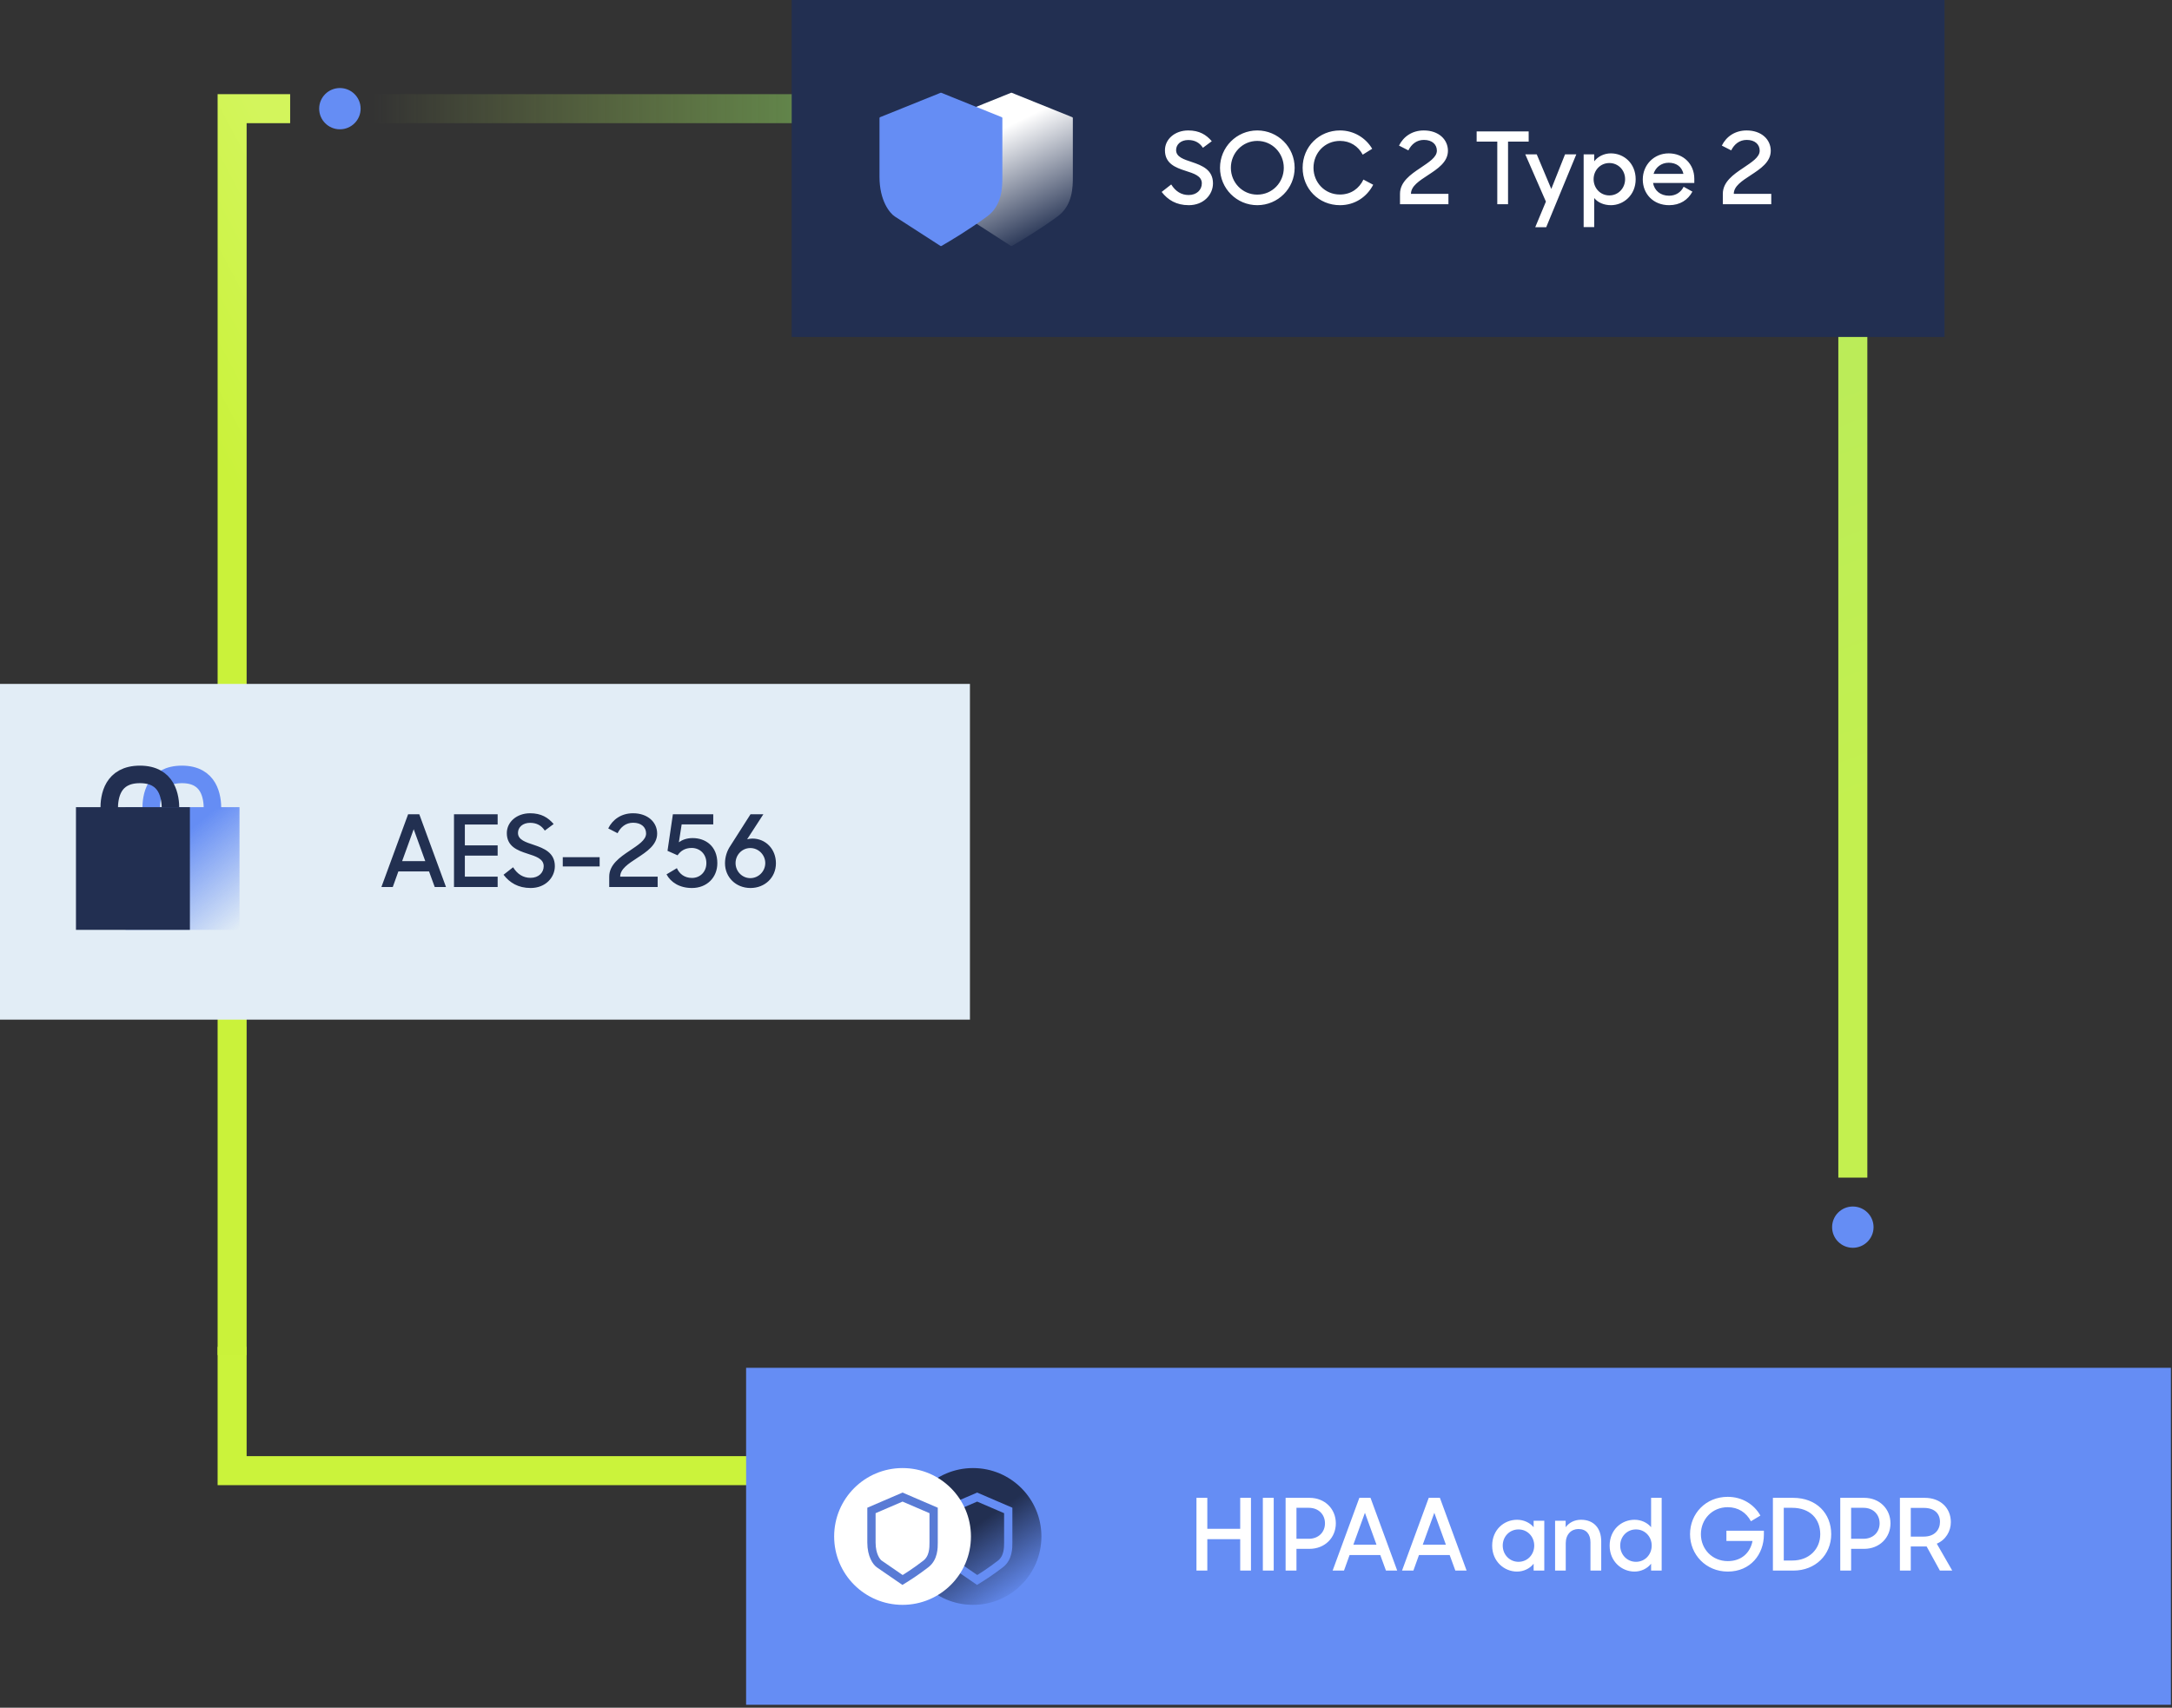 <svg width="524" height="412" viewBox="0 0 524 412" fill="none" xmlns="http://www.w3.org/2000/svg">
<rect x="0" y="0" width="524" height="412" fill="#333333" stroke="none"/>
<path d="M402 26.218L82 26.218" stroke="url(#paint0_linear_3898_9951)" stroke-width="7"/>
<path d="M449 354.811L56 354.811L56 324.939" stroke="url(#paint1_linear_3898_9951)" stroke-width="7"/>
<path d="M56 326.93L56 26.218L70 26.218" stroke="url(#paint2_linear_3898_9951)" stroke-width="7"/>
<path d="M447 284.114L447 26.218L399 26.218" stroke="url(#paint3_linear_3898_9951)" stroke-width="7"/>
<rect x="180" y="330" width="343.733" height="81.298" fill="#658DF4"/>
<path d="M251.241 370.687C251.241 379.8 243.854 387.187 234.741 387.187C225.629 387.187 218.241 379.8 218.241 370.687C218.241 361.574 225.629 354.187 234.741 354.187C243.854 354.187 251.241 361.574 251.241 370.687Z" fill="url(#paint4_linear_3898_9951)"/>
<path d="M243.241 364.413L235.741 361.187L228.241 364.413V372.155C228.241 375.252 229.491 376.886 230.116 377.316L235.741 381.187L235.741 381.187C236.783 380.542 238.866 379.252 241.366 377.316C243.241 375.864 243.241 373.445 243.241 372.155V364.413Z" stroke="#658DF4" stroke-width="2"/>
<path d="M234.241 370.687C234.241 379.8 226.854 387.187 217.741 387.187C208.629 387.187 201.241 379.8 201.241 370.687C201.241 361.574 208.629 354.187 217.741 354.187C226.854 354.187 234.241 361.574 234.241 370.687Z" fill="white"/>
<path d="M225.241 364.413L217.741 361.187L210.241 364.413V372.155C210.241 375.252 211.491 376.886 212.116 377.316L217.741 381.187L217.741 381.187C218.783 380.542 220.866 379.252 223.366 377.316C225.241 375.864 225.241 373.445 225.241 372.155V364.413Z" stroke="#597BD5" stroke-width="2"/>
<path d="M299.203 378.92H301.799V361.368H299.203V368.846H291.269V361.368H288.648V378.92H291.269V371.346H299.203V378.92ZM304.665 378.92H307.286V361.368H304.665V378.92ZM310.155 378.92H312.776V373.678H315.902C319.652 373.678 322.273 370.962 322.273 367.523C322.273 364.061 319.652 361.368 315.926 361.368H310.155V378.92ZM315.733 363.773C318.138 363.773 319.652 365.408 319.652 367.523C319.652 369.615 318.138 371.25 315.733 371.25H312.776V363.773H315.733ZM321.501 378.92H324.242L325.589 375.169H332.994L334.365 378.92H337.081L330.638 361.368H327.945L321.501 378.92ZM329.291 364.975L332.08 372.669H326.502L329.291 364.975ZM338.242 378.92H340.983L342.33 375.169H349.735L351.106 378.92H353.822L347.379 361.368H344.686L338.242 378.92ZM346.032 364.975L348.821 372.669H343.243L346.032 364.975ZM365.977 379.16C367.564 379.16 369.079 378.439 369.992 377.261V378.92H372.565V366.898H369.992V368.461C369.103 367.355 367.588 366.658 366.001 366.658C362.851 366.658 359.99 369.062 359.99 372.909C359.99 376.732 362.924 379.16 365.977 379.16ZM366.338 376.804C364.198 376.804 362.539 375.073 362.539 372.885C362.539 370.697 364.198 368.99 366.338 368.99C368.526 368.99 370.137 370.745 370.137 372.885C370.137 375.049 368.526 376.804 366.338 376.804ZM375.168 378.92H377.74V372.308C377.74 370.192 379.063 368.894 380.794 368.894C382.717 368.894 383.703 370.144 383.703 372.116V378.92H386.3V371.899C386.3 368.629 384.448 366.658 381.419 366.658C379.832 366.658 378.534 367.355 377.716 368.461V366.898H375.168V378.92ZM394.317 379.16C395.904 379.16 397.419 378.439 398.332 377.261V378.92H400.881V361.368H398.332V368.461C397.443 367.355 395.928 366.658 394.341 366.658C391.191 366.658 388.33 369.062 388.33 372.909C388.33 376.732 391.264 379.16 394.317 379.16ZM394.678 376.804C392.538 376.804 390.879 375.073 390.879 372.885C390.879 370.697 392.538 368.99 394.678 368.99C396.866 368.99 398.477 370.745 398.477 372.885C398.477 375.049 396.866 376.804 394.678 376.804ZM416.838 379.16C422.295 379.16 425.541 375.001 425.541 370.24V369.303H416.501V371.779H422.8C422.247 374.616 420.155 376.636 416.838 376.636C413.063 376.636 410.346 373.727 410.346 370.144C410.346 366.586 413.015 363.628 416.813 363.628C419.338 363.628 421.285 364.903 422.416 367.019L424.7 365.648C423.185 362.955 420.324 361.128 416.813 361.128C411.548 361.128 407.725 365.143 407.725 370.144C407.725 375.049 411.548 379.16 416.838 379.16ZM427.718 378.92H432.671C437.937 378.92 441.783 375.145 441.783 370.144C441.783 365.167 438.273 361.368 432.575 361.368H427.718V378.92ZM432.31 363.773C436.71 363.773 439.139 366.466 439.139 370.144C439.139 373.751 436.446 376.492 432.407 376.492H430.339V363.773H432.31ZM443.966 378.92H446.587V373.678H449.712C453.463 373.678 456.084 370.962 456.084 367.523C456.084 364.061 453.463 361.368 449.737 361.368H443.966V378.92ZM449.544 363.773C451.948 363.773 453.463 365.408 453.463 367.523C453.463 369.615 451.948 371.25 449.544 371.25H446.587V363.773H449.544ZM458.359 378.92H460.98V373.101H464.803L468.001 378.92H470.982L467.255 372.428C469.419 371.515 470.645 369.423 470.645 367.235C470.645 363.845 468.169 361.368 464.346 361.368H458.359V378.92ZM464.13 363.797C466.702 363.797 468.025 365.167 468.025 367.163C468.025 369.014 466.798 370.721 464.13 370.721H460.98V363.797H464.13Z" fill="white"/>
<rect x="191" width="278.124" height="81.298" fill="#222F51"/>
<path d="M258.679 28.27L244.09 22.388C244.034 22.365 243.971 22.365 243.915 22.388L229.326 28.27C229.238 28.306 229.18 28.39 229.18 28.485V42.674C229.18 48.412 231.65 51.44 232.885 52.237L243.882 59.332C243.956 59.38 244.049 59.383 244.125 59.338C246.222 58.121 250.275 55.754 255.12 52.237C258.825 49.548 258.825 45.065 258.825 42.674V28.488C258.825 28.392 258.767 28.306 258.679 28.27Z" fill="url(#paint5_linear_3898_9951)"/>
<path d="M241.679 28.27L227.09 22.388C227.034 22.365 226.971 22.365 226.915 22.388L212.326 28.27C212.238 28.306 212.18 28.39 212.18 28.485V42.674C212.18 48.412 214.65 51.44 215.885 52.237L226.882 59.332C226.956 59.38 227.049 59.383 227.125 59.338C229.222 58.121 233.275 55.754 238.12 52.237C241.825 49.548 241.825 45.065 241.825 42.674V28.488C241.825 28.392 241.767 28.306 241.679 28.27Z" fill="#658DF4"/>
<path d="M286.792 49.503C290.422 49.503 292.634 46.931 292.634 44.238C292.634 40.968 290.014 39.934 287.609 39.117C285.59 38.443 283.738 37.89 283.738 36.207C283.738 34.837 284.892 33.779 286.672 33.779C288.234 33.779 289.413 34.428 290.206 35.654L292.346 34.067C290.999 32.505 289.34 31.471 286.672 31.471C283.426 31.471 281.046 33.587 281.046 36.255C281.046 39.477 283.618 40.439 285.998 41.208C288.018 41.857 289.942 42.434 289.942 44.238C289.942 45.8 288.715 47.051 286.768 47.051C284.989 47.051 283.594 46.161 282.56 44.502L280.252 46.305C281.743 48.229 283.786 49.503 286.792 49.503ZM303.321 49.503C308.322 49.503 312.337 45.464 312.337 40.487C312.337 35.51 308.322 31.471 303.321 31.471C298.344 31.471 294.329 35.51 294.329 40.487C294.329 45.464 298.344 49.503 303.321 49.503ZM303.321 46.955C299.739 46.955 296.95 44.045 296.95 40.487C296.95 36.928 299.739 33.995 303.321 33.995C306.928 33.995 309.717 36.928 309.717 40.487C309.717 44.045 306.928 46.955 303.321 46.955ZM323.279 49.503C326.862 49.503 329.771 47.508 331.286 44.574L328.929 43.324C327.92 45.44 325.972 46.931 323.255 46.931C319.625 46.931 316.884 44.045 316.884 40.487C316.884 36.88 319.625 33.995 323.279 33.995C325.756 33.995 327.679 35.294 328.761 37.313L331.045 35.895C329.482 33.25 326.597 31.471 323.279 31.471C318.254 31.471 314.263 35.366 314.263 40.487C314.263 45.464 318.086 49.503 323.279 49.503ZM337.753 49.263H349.438V46.762H340.398C340.398 44.911 342.393 43.637 344.485 42.266C346.793 40.751 349.318 39.117 349.318 36.376C349.318 33.659 347.082 31.471 343.499 31.471C340.71 31.471 338.595 32.937 337.513 35.125L339.773 36.279C340.518 34.789 341.768 33.755 343.523 33.755C345.519 33.755 346.649 34.861 346.649 36.352C346.649 37.962 344.677 39.141 342.682 40.511C340.326 42.074 337.753 43.877 337.753 46.762V49.263ZM361.222 49.263H363.819V34.163H368.796V31.711H356.245V34.163H361.222V49.263ZM370.381 54.817H373.026L380.287 37.241H377.57L374.252 45.584L370.742 37.241H367.977L372.954 48.638L370.381 54.817ZM388.646 49.503C391.675 49.503 394.609 47.075 394.609 43.252C394.609 39.405 391.772 37.001 388.622 37.001C387.011 37.001 385.496 37.746 384.607 38.924V37.241H382.058V54.793H384.607V47.772C385.472 48.878 386.987 49.503 388.646 49.503ZM388.261 47.147C386.073 47.147 384.462 45.392 384.462 43.228C384.462 41.088 386.073 39.333 388.261 39.333C390.401 39.333 392.06 41.04 392.06 43.228C392.06 45.416 390.401 47.147 388.261 47.147ZM402.672 49.503C405.34 49.503 407.24 48.205 408.298 46.233L406.182 45.055C405.557 46.353 404.307 47.219 402.672 47.219C400.58 47.219 399.137 45.993 398.801 44.142H408.755V43.132C408.755 39.573 406.134 37.001 402.575 37.001C399.041 37.001 396.324 39.766 396.324 43.3C396.324 46.786 398.873 49.503 402.672 49.503ZM402.575 39.261C404.427 39.261 405.749 40.222 406.134 41.954H398.921C399.402 40.367 400.796 39.261 402.575 39.261ZM415.635 49.263H427.32V46.762H418.28C418.28 44.911 420.276 43.637 422.367 42.266C424.675 40.751 427.2 39.117 427.2 36.376C427.2 33.659 424.964 31.471 421.382 31.471C418.593 31.471 416.477 32.937 415.395 35.125L417.655 36.279C418.4 34.789 419.65 33.755 421.406 33.755C423.401 33.755 424.531 34.861 424.531 36.352C424.531 37.962 422.56 39.141 420.564 40.511C418.208 42.074 415.635 43.877 415.635 46.762V49.263Z" fill="white"/>
<rect y="165" width="234" height="81" fill="#E2EDF6"/>
<path d="M36.472 195.292C36.439 192.12 37.244 186.834 43.889 186.834C50.533 186.834 51.272 192.216 51.272 195.292" stroke="#658DF4" stroke-width="4.229"/>
<path d="M26.346 195.292C26.312 192.12 27.117 186.834 33.762 186.834C40.407 186.834 41.145 192.216 41.145 195.292" stroke="#222F51" stroke-width="4.229"/>
<rect x="30.293" y="194.737" width="27.486" height="29.601" fill="url(#paint6_linear_3898_9951)"/>
<rect x="18.328" y="194.737" width="27.486" height="29.601" fill="#222F51"/>
<path d="M92.016 214H94.757L96.104 210.249H103.509L104.879 214H107.596L101.153 196.448H98.46L92.016 214ZM99.806 200.055L102.595 207.749H97.017L99.806 200.055ZM109.527 214H120.058V211.5H112.147V206.426H120.058V203.95H112.147V198.925H120.058V196.448H109.527V214ZM128.017 214.24C131.647 214.24 133.859 211.668 133.859 208.975C133.859 205.705 131.239 204.671 128.834 203.854C126.815 203.181 124.963 202.628 124.963 200.945C124.963 199.574 126.117 198.516 127.897 198.516C129.459 198.516 130.638 199.165 131.431 200.392L133.571 198.805C132.224 197.242 130.565 196.208 127.897 196.208C124.651 196.208 122.271 198.324 122.271 200.993C122.271 204.214 124.843 205.176 127.223 205.946C129.243 206.595 131.167 207.172 131.167 208.975C131.167 210.538 129.94 211.788 127.993 211.788C126.214 211.788 124.819 210.898 123.785 209.239L121.477 211.043C122.968 212.966 125.011 214.24 128.017 214.24ZM135.77 209.047H144.666V206.811H135.77V209.047ZM146.975 214H158.66V211.5H149.62C149.62 209.648 151.615 208.374 153.707 207.003C156.015 205.489 158.54 203.854 158.54 201.113C158.54 198.396 156.304 196.208 152.721 196.208C149.932 196.208 147.817 197.675 146.735 199.863L148.995 201.017C149.74 199.526 150.99 198.492 152.746 198.492C154.741 198.492 155.871 199.598 155.871 201.089C155.871 202.7 153.9 203.878 151.904 205.248C149.548 206.811 146.975 208.614 146.975 211.5V214ZM166.928 214.24C170.511 214.24 173.059 211.74 173.059 208.254C173.059 204.142 170.222 202.195 167.097 202.195C165.678 202.195 164.572 202.628 163.779 203.205L164.452 198.901H172.074V196.448H162.336L161.038 205.272L163.466 206.354C164.187 205.296 165.269 204.575 166.856 204.575C168.828 204.575 170.415 206.018 170.415 208.23C170.415 210.369 168.876 211.812 166.952 211.812C165.125 211.812 163.923 210.826 163.298 209.456L160.797 210.947C161.831 212.87 163.947 214.24 166.928 214.24ZM181.063 214.24C184.525 214.24 187.194 211.716 187.194 208.278C187.194 204.815 184.694 202.315 181.52 202.315C181.087 202.315 180.654 202.387 180.246 202.483L184.165 196.448H181.063L176.206 204.07C175.413 205.224 174.908 206.715 174.908 208.278C174.908 211.596 177.481 214.24 181.063 214.24ZM181.015 211.86C179.044 211.86 177.457 210.225 177.457 208.23C177.457 206.234 179.044 204.599 181.015 204.599C182.987 204.599 184.622 206.234 184.622 208.23C184.622 210.225 182.987 211.86 181.015 211.86Z" fill="#223051"/>
<ellipse cx="447" cy="296.063" rx="5" ry="4.979" fill="#658DF4"/>
<ellipse cx="82" cy="26.218" rx="5" ry="4.979" fill="#658DF4"/>
<defs>
<linearGradient id="paint0_linear_3898_9951" x1="395.776" y1="26.218" x2="48.316" y2="26.218" gradientUnits="userSpaceOnUse">
<stop stop-color="#B6E95F"/>
<stop offset="0.273" stop-color="#4FC26B"/>
<stop offset="0.88" stop-color="#D3F55B" stop-opacity="0"/>
</linearGradient>
<linearGradient id="paint1_linear_3898_9951" x1="56" y1="328.424" x2="317.376" y2="140.118" gradientUnits="userSpaceOnUse">
<stop stop-color="#CBF33B"/>
<stop offset="0.828" stop-color="#CBF33B"/>
</linearGradient>
<linearGradient id="paint2_linear_3898_9951" x1="55.041" y1="115.327" x2="105.904" y2="88.408" gradientUnits="userSpaceOnUse">
<stop stop-color="#CAF23A"/>
<stop offset="0.835" stop-color="#D3F55C"/>
</linearGradient>
<linearGradient id="paint3_linear_3898_9951" x1="447" y1="284.114" x2="355.417" y2="41.822" gradientUnits="userSpaceOnUse">
<stop offset="0.317" stop-color="#C3F04F"/>
<stop offset="1" stop-color="#B5E95F"/>
</linearGradient>
<linearGradient id="paint4_linear_3898_9951" x1="223.741" y1="356.128" x2="244.392" y2="386.312" gradientUnits="userSpaceOnUse">
<stop offset="0.447" stop-color="#222F51"/>
<stop offset="1" stop-color="#222F51" stop-opacity="0"/>
</linearGradient>
<linearGradient id="paint5_linear_3898_9951" x1="231.68" y1="26.852" x2="247.68" y2="59.352" gradientUnits="userSpaceOnUse">
<stop offset="0.229" stop-color="white"/>
<stop offset="1" stop-color="#223051"/>
</linearGradient>
<linearGradient id="paint6_linear_3898_9951" x1="40.318" y1="204.762" x2="57.026" y2="224.812" gradientUnits="userSpaceOnUse">
<stop stop-color="#658DF4"/>
<stop offset="1" stop-color="#658DF4" stop-opacity="0"/>
</linearGradient>
</defs>
</svg>

